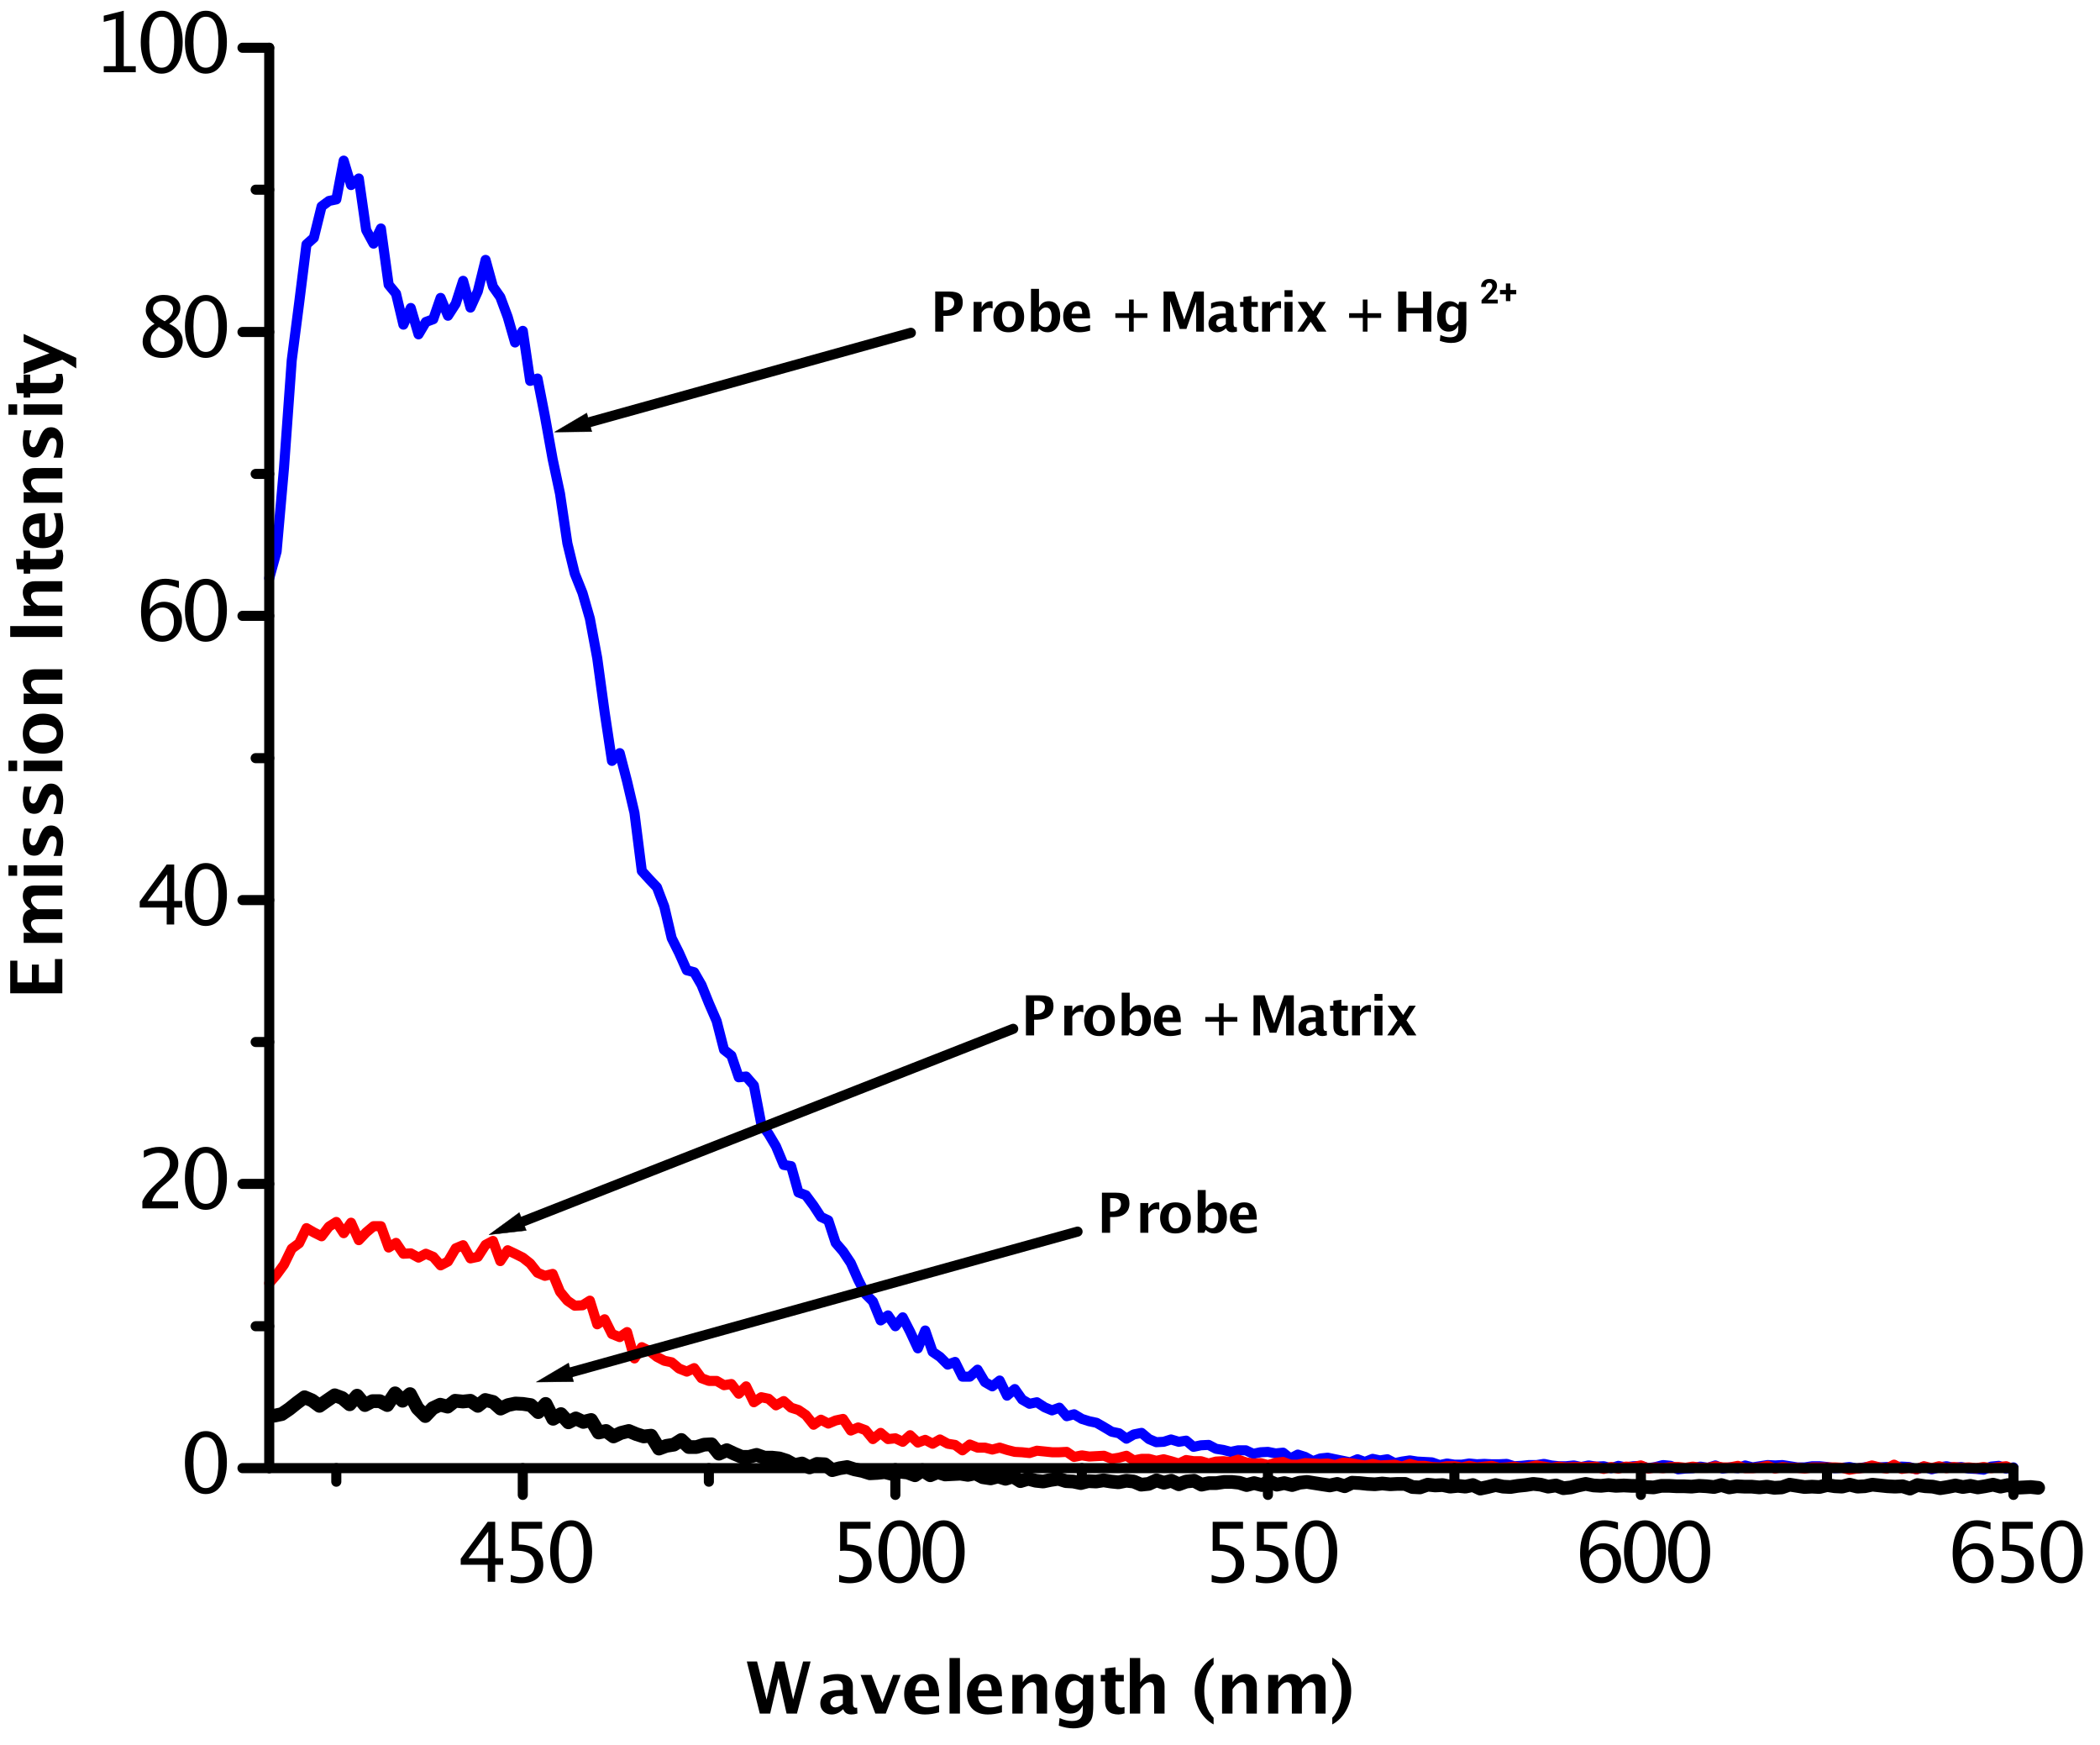 <?xml version="1.0" encoding="UTF-8"?>
<!DOCTYPE svg PUBLIC '-//W3C//DTD SVG 1.0//EN'
          'http://www.w3.org/TR/2001/REC-SVG-20010904/DTD/svg10.dtd'>
<svg stroke-dasharray="none" shape-rendering="auto" xmlns="http://www.w3.org/2000/svg" font-family="'Dialog'" text-rendering="auto" width="650" fill-opacity="1" color-interpolation="auto" color-rendering="auto" preserveAspectRatio="xMidYMid meet" font-size="12px" viewBox="0 0 650 540" fill="black" xmlns:xlink="http://www.w3.org/1999/xlink" stroke="black" image-rendering="auto" stroke-miterlimit="10" stroke-linecap="square" stroke-linejoin="miter" font-style="normal" stroke-width="1" height="540" stroke-dashoffset="0" font-weight="normal" stroke-opacity="1"
><!--Generated by the Batik Graphics2D SVG Generator--><defs id="genericDefs"
  /><g
  ><defs id="defs1"
    ><clipPath clipPathUnits="userSpaceOnUse" id="clipPath1"
      ><path d="M-1 -1 L186.454 -1 L186.454 154.706 L-1 154.706 L-1 -1 Z"
      /></clipPath
      ><clipPath clipPathUnits="userSpaceOnUse" id="clipPath2"
      ><path d="M515.14 493.493 L515.14 4914.56 L5849.401 4914.56 L5849.401 493.493 Z"
      /></clipPath
      ><clipPath clipPathUnits="userSpaceOnUse" id="clipPath3"
      ><path d="M516.229 494.484 L516.229 4924.047 L5860.741 4924.047 L5860.741 494.484 Z"
      /></clipPath
      ><clipPath clipPathUnits="userSpaceOnUse" id="clipPath4"
      ><path d="M516.254 494.484 L516.254 4924.047 L5860.767 4924.047 L5860.767 494.484 Z"
      /></clipPath
      ><clipPath clipPathUnits="userSpaceOnUse" id="clipPath5"
      ><path d="M516.28 494.484 L516.28 4924.047 L5860.792 4924.047 L5860.792 494.484 Z"
      /></clipPath
      ><clipPath clipPathUnits="userSpaceOnUse" id="clipPath6"
      ><path d="M516.306 494.484 L516.306 4924.047 L5860.818 4924.047 L5860.818 494.484 Z"
      /></clipPath
      ><clipPath clipPathUnits="userSpaceOnUse" id="clipPath7"
      ><path d="M516.332 494.484 L516.332 4924.047 L5860.844 4924.047 L5860.844 494.484 Z"
      /></clipPath
      ><clipPath clipPathUnits="userSpaceOnUse" id="clipPath8"
      ><path d="M516.208 494.484 L516.208 4924.047 L5860.721 4924.047 L5860.721 494.484 Z"
      /></clipPath
      ><clipPath clipPathUnits="userSpaceOnUse" id="clipPath9"
      ><path d="M516.205 494.484 L516.205 4924.047 L5860.718 4924.047 L5860.718 494.484 Z"
      /></clipPath
      ><clipPath clipPathUnits="userSpaceOnUse" id="clipPath10"
      ><path d="M516.202 494.484 L516.202 4924.047 L5860.715 4924.047 L5860.715 494.484 Z"
      /></clipPath
      ><clipPath clipPathUnits="userSpaceOnUse" id="clipPath11"
      ><path d="M516.182 494.484 L516.182 4924.047 L5860.695 4924.047 L5860.695 494.484 Z"
      /></clipPath
      ><clipPath clipPathUnits="userSpaceOnUse" id="clipPath12"
      ><path d="M3198.666 2894.047 L-1230.897 2894.047 L-1230.897 8238.56 L3198.666 8238.56 Z"
      /></clipPath
      ><clipPath clipPathUnits="userSpaceOnUse" id="clipPath13"
      ><path d="M516.26 494.484 L516.26 4924.047 L5860.773 4924.047 L5860.773 494.484 Z"
      /></clipPath
      ><clipPath clipPathUnits="userSpaceOnUse" id="clipPath14"
      ><path d="M516.274 494.484 L516.274 4924.047 L5860.787 4924.047 L5860.787 494.484 Z"
      /></clipPath
      ><clipPath clipPathUnits="userSpaceOnUse" id="clipPath15"
      ><path d="M516.292 494.484 L516.292 4924.047 L5860.804 4924.047 L5860.804 494.484 Z"
      /></clipPath
      ><clipPath clipPathUnits="userSpaceOnUse" id="clipPath16"
      ><path d="M516.266 494.484 L516.266 4924.047 L5860.778 4924.047 L5860.778 494.484 Z"
      /></clipPath
      ><clipPath clipPathUnits="userSpaceOnUse" id="clipPath17"
      ><path d="M516.272 494.484 L516.272 4924.047 L5860.784 4924.047 L5860.784 494.484 Z"
      /></clipPath
      ><clipPath clipPathUnits="userSpaceOnUse" id="clipPath18"
      ><path d="M516.249 494.484 L516.249 4924.047 L5860.761 4924.047 L5860.761 494.484 Z"
      /></clipPath
      ><clipPath clipPathUnits="userSpaceOnUse" id="clipPath19"
      ><path d="M-0 -0 L-0 152.238 L187.243 152.238 L187.243 -0 Z"
      /></clipPath
    ></defs
    ><g stroke-width="35" transform="scale(3.467,3.467) translate(1,1) matrix(0.035,0,0,0.035,-17.91,-17.157)" stroke-linejoin="round" stroke-linecap="round"
    ><path fill="none" d="M1183 4072 L1202 4068 L1221 4055 L1241 4039 L1260 4025 L1279 4033 L1298 4047 L1318 4033 L1337 4020 L1356 4027 L1375 4043 L1394 4021 L1414 4045 L1433 4035 L1452 4035 L1471 4045 L1491 4015 L1510 4034 L1529 4017 L1548 4053 L1568 4073 L1587 4053 L1606 4044 L1625 4049 L1644 4034 L1664 4036 L1683 4034 L1702 4047 L1721 4032 L1741 4037 L1760 4054 L1779 4045 L1798 4041 L1817 4042 L1837 4045 L1856 4063 L1875 4042 L1894 4080 L1914 4068 L1933 4089 L1952 4079 L1971 4088 L1991 4083 L2010 4115 L2029 4111 L2048 4125 L2067 4116 L2087 4111 L2106 4119 L2125 4125 L2144 4123 L2164 4156 L2183 4149 L2202 4146 L2221 4134 L2240 4152 L2260 4152 L2279 4146 L2298 4145 L2317 4169 L2337 4160 L2356 4169 L2375 4177 L2394 4177 L2413 4172 L2433 4179 L2452 4179 L2471 4181 L2490 4187 L2510 4198 L2529 4194 L2548 4204 L2567 4195 L2587 4196 L2606 4211 L2625 4206 L2644 4203 L2663 4209 L2683 4213 L2702 4219 L2721 4218 L2740 4216 L2760 4221 L2779 4215 L2798 4217 L2817 4224 L2836 4211 L2856 4224 L2875 4216 L2894 4222 L2913 4221 L2933 4220 L2952 4223 L2971 4219 L2990 4229 L3010 4232 L3029 4227 L3048 4233 L3067 4227 L3086 4239 L3106 4233 L3125 4238 L3144 4240 L3163 4236 L3183 4233 L3202 4239 L3221 4240 L3240 4244 L3259 4239 L3279 4240 L3298 4237 L3317 4240 L3336 4242 L3356 4238 L3375 4240 L3394 4248 L3413 4246 L3433 4237 L3452 4243 L3471 4238 L3490 4247 L3509 4240 L3529 4238 L3548 4248 L3567 4244 L3586 4244 L3606 4241 L3625 4241 L3644 4243 L3663 4249 L3682 4244 L3702 4249 L3721 4240 L3740 4248 L3759 4244 L3779 4249 L3798 4243 L3817 4241 L3836 4244 L3855 4247 L3875 4250 L3894 4246 L3913 4252 L3932 4243 L3952 4244 L3971 4246 L3990 4247 L4009 4245 L4029 4247 L4048 4246 L4067 4246 L4086 4254 L4105 4255 L4125 4248 L4144 4250 L4163 4249 L4182 4253 L4202 4251 L4221 4253 L4240 4249 L4259 4258 L4278 4254 L4298 4249 L4317 4253 L4336 4254 L4355 4251 L4375 4249 L4394 4246 L4413 4248 L4432 4253 L4452 4250 L4471 4257 L4490 4255 L4509 4250 L4528 4246 L4548 4250 L4567 4251 L4586 4249 L4605 4251 L4625 4250 L4644 4251 L4663 4251 L4682 4254 L4701 4255 L4721 4251 L4740 4251 L4759 4252 L4778 4252 L4798 4253 L4817 4251 L4836 4252 L4855 4254 L4874 4249 L4894 4255 L4913 4252 L4932 4253 L4951 4253 L4971 4255 L4990 4253 L5009 4256 L5028 4255 L5048 4248 L5067 4251 L5086 4254 L5105 4253 L5124 4254 L5144 4249 L5163 4252 L5182 4253 L5201 4248 L5221 4253 L5240 4252 L5259 4248 L5278 4250 L5297 4252 L5317 4253 L5336 4252 L5355 4258 L5374 4249 L5394 4252 L5413 4253 L5432 4257 L5451 4254 L5471 4250 L5490 4254 L5509 4251 L5528 4255 L5547 4252 L5567 4248 L5586 4253 L5605 4249 L5624 4256 L5644 4255 L5663 4254 L5682 4256" clip-path="url(#clipPath2)"
    /></g
    ><g fill="blue" stroke-width="26" transform="matrix(0.12,0,0,0.12,-58.62,-56.011)" stroke-linecap="round" stroke="blue" stroke-linejoin="round"
    ><path fill="none" d="M1183 1958 L1202 1889 L1221 1674 L1241 1396 L1260 1249 L1279 1097 L1298 1080 L1318 999 L1337 985 L1356 981 L1375 881 L1394 944 L1414 927 L1433 1060 L1452 1095 L1471 1056 L1491 1201 L1510 1224 L1529 1304 L1548 1261 L1568 1329 L1587 1297 L1606 1290 L1625 1235 L1644 1281 L1664 1250 L1683 1191 L1702 1260 L1721 1218 L1741 1137 L1760 1206 L1779 1233 L1798 1284 L1817 1350 L1837 1320 L1856 1449 L1875 1443 L1894 1540 L1914 1651 L1933 1740 L1952 1868 L1971 1946 L1991 1996 L2010 2062 L2029 2164 L2048 2303 L2067 2429 L2087 2409 L2106 2482 L2125 2563 L2144 2713 L2164 2735 L2183 2755 L2202 2805 L2221 2886 L2240 2924 L2260 2969 L2279 2974 L2298 3007 L2317 3054 L2337 3100 L2356 3174 L2375 3189 L2394 3245 L2413 3243 L2433 3266 L2452 3365 L2471 3391 L2490 3423 L2510 3471 L2529 3474 L2548 3542 L2567 3549 L2587 3576 L2606 3605 L2625 3614 L2644 3672 L2663 3694 L2683 3724 L2702 3767 L2721 3804 L2740 3823 L2760 3872 L2779 3859 L2798 3887 L2817 3864 L2836 3901 L2856 3944 L2875 3898 L2894 3953 L2913 3966 L2933 3986 L2952 3979 L2971 4017 L2990 4017 L3010 3999 L3029 4031 L3048 4042 L3067 4027 L3086 4066 L3106 4049 L3125 4076 L3144 4087 L3163 4083 L3183 4096 L3202 4104 L3221 4097 L3240 4119 L3259 4114 L3279 4126 L3298 4132 L3317 4136 L3336 4147 L3356 4159 L3375 4163 L3394 4177 L3413 4166 L3433 4162 L3452 4178 L3471 4186 L3490 4185 L3509 4179 L3529 4185 L3548 4182 L3567 4198 L3586 4194 L3606 4193 L3625 4203 L3644 4206 L3663 4211 L3682 4207 L3702 4207 L3721 4216 L3740 4212 L3759 4211 L3779 4215 L3798 4213 L3817 4228 L3836 4218 L3855 4224 L3875 4235 L3894 4228 L3913 4226 L3932 4230 L3952 4234 L3971 4238 L3990 4230 L4009 4237 L4029 4229 L4048 4233 L4067 4230 L4086 4240 L4105 4236 L4125 4233 L4144 4236 L4163 4237 L4182 4238 L4202 4245 L4221 4241 L4240 4244 L4259 4244 L4278 4241 L4298 4243 L4317 4242 L4336 4243 L4355 4243 L4375 4242 L4394 4248 L4413 4247 L4432 4245 L4452 4245 L4471 4242 L4490 4246 L4509 4248 L4528 4248 L4548 4246 L4567 4250 L4586 4246 L4605 4249 L4625 4248 L4644 4253 L4663 4247 L4682 4251 L4701 4248 L4721 4247 L4740 4253 L4759 4250 L4778 4245 L4798 4247 L4817 4256 L4836 4254 L4855 4253 L4874 4249 L4894 4252 L4913 4246 L4932 4254 L4951 4251 L4971 4253 L4990 4246 L5009 4251 L5028 4248 L5048 4245 L5067 4246 L5086 4245 L5105 4248 L5124 4251 L5144 4251 L5163 4248 L5182 4248 L5201 4250 L5221 4253 L5240 4252 L5259 4250 L5278 4254 L5297 4251 L5317 4248 L5336 4251 L5355 4250 L5374 4250 L5394 4249 L5413 4250 L5432 4256 L5451 4249 L5471 4256 L5490 4251 L5509 4248 L5528 4252 L5547 4250 L5567 4254 L5586 4255 L5605 4257 L5624 4249 L5644 4247 L5663 4254 L5682 4251" clip-path="url(#clipPath2)"
    /></g
    ><g fill="red" stroke-width="26" transform="matrix(0.12,0,0,0.12,-58.62,-56.011)" stroke-linecap="round" stroke="red" stroke-linejoin="round"
    ><path fill="none" d="M1183 3776 L1202 3754 L1221 3728 L1241 3687 L1260 3673 L1279 3634 L1298 3645 L1318 3655 L1337 3630 L1356 3618 L1375 3647 L1394 3620 L1414 3665 L1433 3645 L1452 3629 L1471 3629 L1491 3684 L1510 3672 L1529 3700 L1548 3699 L1568 3710 L1587 3700 L1606 3708 L1625 3730 L1644 3720 L1664 3686 L1683 3678 L1702 3712 L1721 3708 L1741 3677 L1760 3667 L1779 3719 L1798 3691 L1817 3700 L1837 3710 L1856 3725 L1875 3749 L1894 3757 L1914 3752 L1933 3798 L1952 3821 L1971 3834 L1991 3833 L2010 3821 L2029 3882 L2048 3869 L2067 3907 L2087 3915 L2106 3902 L2125 3970 L2144 3941 L2164 3951 L2183 3966 L2202 3976 L2221 3980 L2240 3996 L2260 4004 L2279 3995 L2298 4021 L2317 4028 L2337 4028 L2356 4039 L2375 4036 L2394 4061 L2413 4042 L2433 4083 L2452 4070 L2471 4074 L2490 4091 L2510 4080 L2529 4097 L2548 4103 L2567 4116 L2587 4141 L2606 4128 L2625 4138 L2644 4130 L2663 4126 L2683 4156 L2702 4148 L2721 4155 L2740 4178 L2760 4162 L2779 4178 L2798 4176 L2817 4185 L2836 4168 L2856 4187 L2875 4180 L2894 4190 L2913 4179 L2933 4190 L2952 4193 L2971 4207 L2990 4192 L3010 4200 L3029 4200 L3048 4205 L3067 4200 L3086 4206 L3106 4211 L3125 4212 L3144 4214 L3163 4208 L3183 4210 L3202 4212 L3221 4212 L3240 4211 L3259 4224 L3279 4220 L3298 4223 L3317 4222 L3336 4221 L3356 4229 L3375 4226 L3394 4221 L3413 4233 L3433 4229 L3452 4229 L3471 4234 L3490 4230 L3509 4235 L3529 4241 L3548 4232 L3567 4235 L3586 4235 L3606 4241 L3625 4236 L3644 4235 L3663 4237 L3682 4231 L3702 4238 L3721 4241 L3740 4240 L3759 4245 L3779 4239 L3798 4237 L3817 4244 L3836 4244 L3855 4240 L3875 4241 L3894 4242 L3913 4241 L3932 4245 L3952 4239 L3971 4240 L3990 4243 L4009 4246 L4029 4242 L4048 4246 L4067 4245 L4086 4244 L4105 4249 L4125 4242 L4144 4247 L4163 4247 L4182 4250 L4202 4251 L4221 4248 L4240 4248 L4259 4251 L4278 4247 L4298 4251 L4317 4249 L4336 4247 L4355 4252 L4375 4251 L4394 4249 L4413 4252 L4432 4250 L4452 4246 L4471 4249 L4490 4252 L4509 4249 L4528 4251 L4548 4250 L4567 4250 L4586 4250 L4605 4249 L4625 4255 L4644 4250 L4663 4254 L4682 4249 L4701 4250 L4721 4246 L4740 4254 L4759 4251 L4778 4253 L4798 4250 L4817 4250 L4836 4252 L4855 4249 L4874 4252 L4894 4252 L4913 4248 L4932 4251 L4951 4251 L4971 4247 L4990 4253 L5009 4253 L5028 4251 L5048 4247 L5067 4254 L5086 4250 L5105 4252 L5124 4252 L5144 4254 L5163 4251 L5182 4251 L5201 4251 L5221 4251 L5240 4252 L5259 4257 L5278 4254 L5297 4252 L5317 4246 L5336 4251 L5355 4254 L5374 4244 L5394 4255 L5413 4252 L5432 4256 L5451 4248 L5471 4253 L5490 4248 L5509 4253 L5528 4250 L5547 4252 L5567 4251 L5586 4253 L5605 4250 L5624 4253 L5644 4250 L5663 4248 L5682 4256" clip-path="url(#clipPath2)"
    /></g
    ><g transform="matrix(0.12,0,0,0.12,-58.632,-56.017)"
    ><path d="M1746.562 4546 L1746.562 4502.219 L1676.969 4502.219 L1676.969 4486.641 L1746.562 4391.344 L1765.891 4391.344 L1765.891 4485.391 L1786.578 4485.391 L1786.578 4502.219 L1765.891 4502.219 L1765.891 4546 L1746.562 4546 ZM1697.141 4485.391 L1747.922 4485.391 L1747.922 4416.641 L1697.141 4485.391 ZM1806.016 4546.625 L1806.016 4528.234 Q1821.375 4534.406 1835.281 4534.406 Q1850.531 4534.406 1859.258 4525.414 Q1867.984 4516.422 1867.984 4500.656 Q1867.984 4465.859 1820.016 4465.859 Q1814.594 4465.859 1808.625 4466.578 L1808.625 4391.344 L1886.891 4391.344 L1886.891 4409.328 L1826.703 4409.328 L1826.703 4450.078 Q1856.484 4450.078 1873.203 4463.766 Q1889.922 4477.453 1889.922 4501.688 Q1889.922 4524.266 1874.719 4537.062 Q1859.515 4549.859 1832.562 4549.859 Q1820.859 4549.859 1806.016 4546.625 ZM1961.078 4549.859 Q1937.156 4549.859 1922.367 4527.344 Q1907.578 4504.828 1907.578 4468.578 Q1907.578 4432 1922.469 4409.742 Q1937.36 4387.484 1961.719 4387.484 Q1986.063 4387.484 2000.953 4409.742 Q2015.844 4432 2015.844 4468.25 Q2015.844 4505.453 2000.953 4527.656 Q1986.062 4549.859 1961.078 4549.859 ZM1961.297 4534.406 Q1994 4534.406 1994 4467.938 Q1994 4402.953 1961.719 4402.953 Q1929.531 4402.953 1929.531 4468.578 Q1929.531 4534.406 1961.297 4534.406 Z" stroke="none" clip-path="url(#clipPath3)"
    /></g
    ><g transform="matrix(0.12,0,0,0.12,-58.635,-56.017)"
    ><path d="M2653.016 4546.625 L2653.016 4528.234 Q2668.375 4534.406 2682.281 4534.406 Q2697.531 4534.406 2706.258 4525.414 Q2714.984 4516.422 2714.984 4500.656 Q2714.984 4465.859 2667.016 4465.859 Q2661.594 4465.859 2655.625 4466.578 L2655.625 4391.344 L2733.891 4391.344 L2733.891 4409.328 L2673.703 4409.328 L2673.703 4450.078 Q2703.484 4450.078 2720.203 4463.766 Q2736.922 4477.453 2736.922 4501.688 Q2736.922 4524.266 2721.719 4537.062 Q2706.516 4549.859 2679.562 4549.859 Q2667.859 4549.859 2653.016 4546.625 ZM2808.078 4549.859 Q2784.156 4549.859 2769.367 4527.344 Q2754.578 4504.828 2754.578 4468.578 Q2754.578 4432 2769.469 4409.742 Q2784.359 4387.484 2808.719 4387.484 Q2833.062 4387.484 2847.953 4409.742 Q2862.844 4432 2862.844 4468.25 Q2862.844 4505.453 2847.953 4527.656 Q2833.062 4549.859 2808.078 4549.859 ZM2808.297 4534.406 Q2841 4534.406 2841 4467.938 Q2841 4402.953 2808.719 4402.953 Q2776.531 4402.953 2776.531 4468.578 Q2776.531 4534.406 2808.297 4534.406 ZM2922.078 4549.859 Q2898.156 4549.859 2883.367 4527.344 Q2868.578 4504.828 2868.578 4468.578 Q2868.578 4432 2883.469 4409.742 Q2898.359 4387.484 2922.719 4387.484 Q2947.062 4387.484 2961.953 4409.742 Q2976.844 4432 2976.844 4468.25 Q2976.844 4505.453 2961.953 4527.656 Q2947.062 4549.859 2922.078 4549.859 ZM2922.297 4534.406 Q2955 4534.406 2955 4467.938 Q2955 4402.953 2922.719 4402.953 Q2890.531 4402.953 2890.531 4468.578 Q2890.531 4534.406 2922.297 4534.406 Z" stroke="none" clip-path="url(#clipPath4)"
    /></g
    ><g transform="matrix(0.12,0,0,0.12,-58.638,-56.017)"
    ><path d="M3614.016 4546.625 L3614.016 4528.234 Q3629.375 4534.406 3643.281 4534.406 Q3658.531 4534.406 3667.258 4525.414 Q3675.984 4516.422 3675.984 4500.656 Q3675.984 4465.859 3628.016 4465.859 Q3622.594 4465.859 3616.625 4466.578 L3616.625 4391.344 L3694.891 4391.344 L3694.891 4409.328 L3634.703 4409.328 L3634.703 4450.078 Q3664.484 4450.078 3681.203 4463.766 Q3697.922 4477.453 3697.922 4501.688 Q3697.922 4524.266 3682.719 4537.062 Q3667.516 4549.859 3640.562 4549.859 Q3628.859 4549.859 3614.016 4546.625 ZM3728.016 4546.625 L3728.016 4528.234 Q3743.375 4534.406 3757.281 4534.406 Q3772.531 4534.406 3781.258 4525.414 Q3789.984 4516.422 3789.984 4500.656 Q3789.984 4465.859 3742.016 4465.859 Q3736.594 4465.859 3730.625 4466.578 L3730.625 4391.344 L3808.891 4391.344 L3808.891 4409.328 L3748.703 4409.328 L3748.703 4450.078 Q3778.484 4450.078 3795.203 4463.766 Q3811.922 4477.453 3811.922 4501.688 Q3811.922 4524.266 3796.719 4537.062 Q3781.516 4549.859 3754.562 4549.859 Q3742.859 4549.859 3728.016 4546.625 ZM3883.078 4549.859 Q3859.156 4549.859 3844.367 4527.344 Q3829.578 4504.828 3829.578 4468.578 Q3829.578 4432 3844.469 4409.742 Q3859.359 4387.484 3883.719 4387.484 Q3908.062 4387.484 3922.953 4409.742 Q3937.844 4432 3937.844 4468.25 Q3937.844 4505.453 3922.953 4527.656 Q3908.062 4549.859 3883.078 4549.859 ZM3883.297 4534.406 Q3916 4534.406 3916 4467.938 Q3916 4402.953 3883.719 4402.953 Q3851.531 4402.953 3851.531 4468.578 Q3851.531 4534.406 3883.297 4534.406 Z" stroke="none" clip-path="url(#clipPath5)"
    /></g
    ><g transform="matrix(0.12,0,0,0.12,-58.642,-56.017)"
    ><path d="M4586.781 4465.859 Q4601.516 4446.734 4623.875 4446.734 Q4644.141 4446.734 4657.047 4460.164 Q4669.953 4473.594 4669.953 4494.594 Q4669.953 4518.734 4655.484 4534.297 Q4641.016 4549.859 4618.75 4549.859 Q4593.156 4549.859 4578.734 4529.281 Q4564.312 4508.703 4564.312 4472.125 Q4564.312 4431.891 4580.875 4409.633 Q4597.438 4387.375 4627.531 4387.375 Q4641.328 4387.375 4662.016 4393.234 L4662.016 4411.203 Q4640.172 4402.844 4626.281 4402.844 Q4586.781 4402.844 4586.781 4465.859 ZM4649.266 4499.188 Q4649.266 4481.625 4641.375 4471.594 Q4633.484 4461.562 4619.484 4461.562 Q4606.422 4461.562 4597.023 4470.344 Q4587.625 4479.125 4587.625 4491.453 Q4587.625 4510.891 4596.555 4522.648 Q4605.484 4534.406 4620.219 4534.406 Q4633.484 4534.406 4641.375 4524.844 Q4649.266 4515.281 4649.266 4499.188 ZM4731.078 4549.859 Q4707.156 4549.859 4692.367 4527.344 Q4677.578 4504.828 4677.578 4468.578 Q4677.578 4432 4692.469 4409.742 Q4707.359 4387.484 4731.719 4387.484 Q4756.062 4387.484 4770.953 4409.742 Q4785.844 4432 4785.844 4468.25 Q4785.844 4505.453 4770.953 4527.656 Q4756.062 4549.859 4731.078 4549.859 ZM4731.297 4534.406 Q4764 4534.406 4764 4467.938 Q4764 4402.953 4731.719 4402.953 Q4699.531 4402.953 4699.531 4468.578 Q4699.531 4534.406 4731.297 4534.406 ZM4845.078 4549.859 Q4821.156 4549.859 4806.367 4527.344 Q4791.578 4504.828 4791.578 4468.578 Q4791.578 4432 4806.469 4409.742 Q4821.359 4387.484 4845.719 4387.484 Q4870.062 4387.484 4884.953 4409.742 Q4899.844 4432 4899.844 4468.25 Q4899.844 4505.453 4884.953 4527.656 Q4870.062 4549.859 4845.078 4549.859 ZM4845.297 4534.406 Q4878 4534.406 4878 4467.938 Q4878 4402.953 4845.719 4402.953 Q4813.531 4402.953 4813.531 4468.578 Q4813.531 4534.406 4845.297 4534.406 Z" stroke="none" clip-path="url(#clipPath6)"
    /></g
    ><g transform="matrix(0.12,0,0,0.12,-58.645,-56.017)"
    ><path d="M5547.781 4465.859 Q5562.516 4446.734 5584.875 4446.734 Q5605.141 4446.734 5618.047 4460.164 Q5630.953 4473.594 5630.953 4494.594 Q5630.953 4518.734 5616.484 4534.297 Q5602.016 4549.859 5579.75 4549.859 Q5554.156 4549.859 5539.734 4529.281 Q5525.312 4508.703 5525.312 4472.125 Q5525.312 4431.891 5541.875 4409.633 Q5558.438 4387.375 5588.531 4387.375 Q5602.328 4387.375 5623.016 4393.234 L5623.016 4411.203 Q5601.172 4402.844 5587.281 4402.844 Q5547.781 4402.844 5547.781 4465.859 ZM5610.266 4499.188 Q5610.266 4481.625 5602.375 4471.594 Q5594.484 4461.562 5580.484 4461.562 Q5567.422 4461.562 5558.023 4470.344 Q5548.625 4479.125 5548.625 4491.453 Q5548.625 4510.891 5557.555 4522.648 Q5566.484 4534.406 5581.219 4534.406 Q5594.484 4534.406 5602.375 4524.844 Q5610.266 4515.281 5610.266 4499.188 ZM5651.016 4546.625 L5651.016 4528.234 Q5666.375 4534.406 5680.281 4534.406 Q5695.531 4534.406 5704.258 4525.414 Q5712.984 4516.422 5712.984 4500.656 Q5712.984 4465.859 5665.016 4465.859 Q5659.594 4465.859 5653.625 4466.578 L5653.625 4391.344 L5731.891 4391.344 L5731.891 4409.328 L5671.703 4409.328 L5671.703 4450.078 Q5701.484 4450.078 5718.203 4463.766 Q5734.922 4477.453 5734.922 4501.688 Q5734.922 4524.266 5719.719 4537.062 Q5704.516 4549.859 5677.562 4549.859 Q5665.859 4549.859 5651.016 4546.625 ZM5806.078 4549.859 Q5782.156 4549.859 5767.367 4527.344 Q5752.578 4504.828 5752.578 4468.578 Q5752.578 4432 5767.469 4409.742 Q5782.359 4387.484 5806.719 4387.484 Q5831.062 4387.484 5845.953 4409.742 Q5860.844 4432 5860.844 4468.25 Q5860.844 4505.453 5845.953 4527.656 Q5831.062 4549.859 5806.078 4549.859 ZM5806.297 4534.406 Q5839 4534.406 5839 4467.938 Q5839 4402.953 5806.719 4402.953 Q5774.531 4402.953 5774.531 4468.578 Q5774.531 4534.406 5806.297 4534.406 Z" stroke="none" clip-path="url(#clipPath7)"
    /></g
    ><g transform="matrix(0.12,0,0,0.12,-58.63,-56.017)"
    ><path d="M1019.078 4319.859 Q995.156 4319.859 980.367 4297.344 Q965.578 4274.828 965.578 4238.578 Q965.578 4202 980.469 4179.742 Q995.359 4157.484 1019.719 4157.484 Q1044.062 4157.484 1058.953 4179.742 Q1073.844 4202 1073.844 4238.25 Q1073.844 4275.453 1058.953 4297.656 Q1044.062 4319.859 1019.078 4319.859 ZM1019.297 4304.406 Q1052 4304.406 1052 4237.938 Q1052 4172.953 1019.719 4172.953 Q987.531 4172.953 987.531 4238.578 Q987.531 4304.406 1019.297 4304.406 Z" stroke="none" clip-path="url(#clipPath8)"
    /></g
    ><g transform="matrix(0.12,0,0,0.12,-58.629,-56.017)"
    ><path d="M855.766 3583 L855.766 3564.922 Q864.75 3543.922 892.125 3519.156 L903.938 3508.594 Q926.719 3488.016 926.719 3467.75 Q926.719 3454.781 918.93 3447.367 Q911.141 3439.953 897.562 3439.953 Q881.469 3439.953 859.625 3452.391 L859.625 3434.203 Q880.219 3424.484 900.484 3424.484 Q922.219 3424.484 935.383 3436.188 Q948.547 3447.891 948.547 3467.219 Q948.547 3481.125 941.914 3491.883 Q935.281 3502.641 917.203 3518 L909.266 3524.797 Q884.5 3545.797 880.641 3564.922 L947.828 3564.922 L947.828 3583 L855.766 3583 ZM1019.078 3586.859 Q995.156 3586.859 980.367 3564.344 Q965.578 3541.828 965.578 3505.578 Q965.578 3469 980.469 3446.742 Q995.359 3424.484 1019.719 3424.484 Q1044.062 3424.484 1058.953 3446.742 Q1073.844 3469 1073.844 3505.25 Q1073.844 3542.453 1058.953 3564.656 Q1044.062 3586.859 1019.078 3586.859 ZM1019.297 3571.406 Q1052 3571.406 1052 3504.938 Q1052 3439.953 1019.719 3439.953 Q987.531 3439.953 987.531 3505.578 Q987.531 3571.406 1019.297 3571.406 Z" stroke="none" clip-path="url(#clipPath9)"
    /></g
    ><g transform="matrix(0.12,0,0,0.12,-58.629,-56.017)"
    ><path d="M918.562 2851 L918.562 2807.219 L848.969 2807.219 L848.969 2791.641 L918.562 2696.344 L937.891 2696.344 L937.891 2790.391 L958.578 2790.391 L958.578 2807.219 L937.891 2807.219 L937.891 2851 L918.562 2851 ZM869.141 2790.391 L919.922 2790.391 L919.922 2721.641 L869.141 2790.391 ZM1019.078 2854.859 Q995.156 2854.859 980.367 2832.344 Q965.578 2809.828 965.578 2773.578 Q965.578 2737 980.469 2714.742 Q995.359 2692.484 1019.719 2692.484 Q1044.062 2692.484 1058.953 2714.742 Q1073.844 2737 1073.844 2773.25 Q1073.844 2810.453 1058.953 2832.656 Q1044.062 2854.859 1019.078 2854.859 ZM1019.297 2839.406 Q1052 2839.406 1052 2772.938 Q1052 2707.953 1019.719 2707.953 Q987.531 2707.953 987.531 2773.578 Q987.531 2839.406 1019.297 2839.406 Z" stroke="none" clip-path="url(#clipPath9)"
    /></g
    ><g transform="matrix(0.12,0,0,0.12,-58.629,-56.017)"
    ><path d="M874.781 2037.859 Q889.516 2018.734 911.875 2018.734 Q932.141 2018.734 945.047 2032.164 Q957.953 2045.594 957.953 2066.594 Q957.953 2090.734 943.484 2106.297 Q929.016 2121.859 906.75 2121.859 Q881.156 2121.859 866.734 2101.281 Q852.312 2080.703 852.312 2044.125 Q852.312 2003.891 868.875 1981.633 Q885.438 1959.375 915.531 1959.375 Q929.328 1959.375 950.016 1965.234 L950.016 1983.203 Q928.172 1974.844 914.281 1974.844 Q874.781 1974.844 874.781 2037.86 ZM937.266 2071.188 Q937.266 2053.625 929.375 2043.594 Q921.484 2033.562 907.484 2033.562 Q894.422 2033.562 885.023 2042.344 Q875.625 2051.125 875.625 2063.453 Q875.625 2082.891 884.555 2094.648 Q893.484 2106.406 908.219 2106.406 Q921.484 2106.406 929.375 2096.844 Q937.266 2087.281 937.266 2071.188 ZM1019.078 2121.859 Q995.156 2121.859 980.367 2099.344 Q965.578 2076.828 965.578 2040.578 Q965.578 2004 980.469 1981.742 Q995.359 1959.484 1019.719 1959.484 Q1044.062 1959.484 1058.953 1981.742 Q1073.844 2004 1073.844 2040.25 Q1073.844 2077.453 1058.953 2099.656 Q1044.062 2121.859 1019.078 2121.859 ZM1019.297 2106.406 Q1052 2106.406 1052 2039.938 Q1052 1974.953 1019.719 1974.953 Q987.531 1974.953 987.531 2040.578 Q987.531 2106.406 1019.297 2106.406 Z" stroke="none" clip-path="url(#clipPath9)"
    /></g
    ><g transform="matrix(0.12,0,0,0.12,-58.629,-56.017)"
    ><path d="M887.219 1301.781 Q864.547 1286 864.547 1266.875 Q864.547 1249.328 877.398 1238.352 Q890.25 1227.375 910.938 1227.375 Q930.062 1227.375 941.922 1236.68 Q953.781 1245.984 953.781 1260.812 Q953.781 1283.281 924.938 1301.781 Q959.938 1318.922 959.938 1345.985 Q959.938 1365.422 945.258 1377.641 Q930.578 1389.86 907.391 1389.86 Q884.609 1389.86 870.555 1378.313 Q856.5 1366.766 856.5 1347.969 Q856.5 1320.172 887.219 1301.781 ZM913.438 1295.297 Q935.078 1281.094 935.078 1263.641 Q935.078 1254.344 927.867 1248.649 Q920.656 1242.953 908.844 1242.953 Q897.453 1242.953 890.352 1248.539 Q883.25 1254.125 883.25 1263.016 Q883.25 1271.688 889.672 1278.531 Q896.094 1285.375 913.438 1295.297 ZM898.391 1310.141 Q885.969 1319.75 881.523 1326.906 Q877.078 1334.063 877.078 1344.719 Q877.078 1358 885.648 1366.203 Q894.219 1374.406 908.219 1374.406 Q921.703 1374.406 930.219 1367.406 Q938.734 1360.406 938.734 1349.219 Q938.734 1340.235 933.453 1334.016 Q928.172 1327.797 913.031 1318.813 L898.391 1310.141 ZM1019.078 1389.86 Q995.156 1389.86 980.367 1367.344 Q965.578 1344.828 965.578 1308.578 Q965.578 1272 980.469 1249.742 Q995.359 1227.484 1019.719 1227.484 Q1044.062 1227.484 1058.953 1249.742 Q1073.844 1272 1073.844 1308.25 Q1073.844 1345.453 1058.953 1367.656 Q1044.062 1389.86 1019.078 1389.86 ZM1019.297 1374.406 Q1052 1374.406 1052 1307.938 Q1052 1242.953 1019.719 1242.953 Q987.531 1242.953 987.531 1308.578 Q987.531 1374.406 1019.297 1374.406 Z" stroke="none" clip-path="url(#clipPath9)"
    /></g
    ><g transform="matrix(0.12,0,0,0.12,-58.629,-56.017)"
    ><path d="M756.188 653 L756.188 637.531 L787.109 637.531 L787.109 515.484 L756.188 523.219 L756.188 507.344 L807.797 494.484 L807.797 637.531 L838.734 637.531 L838.734 653 L756.188 653 ZM905.078 656.859 Q881.156 656.859 866.367 634.344 Q851.578 611.828 851.578 575.578 Q851.578 539 866.469 516.742 Q881.359 494.484 905.719 494.484 Q930.062 494.484 944.953 516.742 Q959.844 539 959.844 575.25 Q959.844 612.453 944.953 634.656 Q930.062 656.859 905.078 656.859 ZM905.297 641.406 Q938 641.406 938 574.938 Q938 509.953 905.719 509.953 Q873.531 509.953 873.531 575.578 Q873.531 641.406 905.297 641.406 ZM1019.078 656.859 Q995.156 656.859 980.367 634.344 Q965.578 611.828 965.578 575.578 Q965.578 539 980.469 516.742 Q995.359 494.484 1019.719 494.484 Q1044.062 494.484 1058.953 516.742 Q1073.844 539 1073.844 575.25 Q1073.844 612.453 1058.953 634.656 Q1044.062 656.859 1019.078 656.859 ZM1019.297 641.406 Q1052 641.406 1052 574.938 Q1052 509.953 1019.719 509.953 Q987.531 509.953 987.531 575.578 Q987.531 641.406 1019.297 641.406 Z" stroke="none" clip-path="url(#clipPath10)"
    /></g
    ><g stroke-width="26" transform="matrix(0.12,0,0,0.12,-58.627,-56.017)" stroke-linejoin="round" stroke-linecap="round"
    ><line y2="4253" fill="none" x1="1356" clip-path="url(#clipPath11)" x2="1356" y1="4288"
    /></g
    ><g stroke-width="26" transform="matrix(0.12,0,0,0.12,-58.627,-56.017)" stroke-linejoin="round" stroke-linecap="round"
    ><line y2="4253" fill="none" x1="1837" clip-path="url(#clipPath11)" x2="1837" y1="4322"
    /></g
    ><g stroke-width="26" transform="matrix(0.12,0,0,0.12,-58.627,-56.017)" stroke-linejoin="round" stroke-linecap="round"
    ><line y2="4253" fill="none" x1="2317" clip-path="url(#clipPath11)" x2="2317" y1="4288"
    /></g
    ><g stroke-width="26" transform="matrix(0.12,0,0,0.12,-58.627,-56.017)" stroke-linejoin="round" stroke-linecap="round"
    ><line y2="4253" fill="none" x1="2798" clip-path="url(#clipPath11)" x2="2798" y1="4322"
    /></g
    ><g stroke-width="26" transform="matrix(0.12,0,0,0.12,-58.627,-56.017)" stroke-linejoin="round" stroke-linecap="round"
    ><line y2="4253" fill="none" x1="3279" clip-path="url(#clipPath11)" x2="3279" y1="4288"
    /></g
    ><g stroke-width="26" transform="matrix(0.12,0,0,0.12,-58.627,-56.017)" stroke-linejoin="round" stroke-linecap="round"
    ><line y2="4253" fill="none" x1="3759" clip-path="url(#clipPath11)" x2="3759" y1="4322"
    /></g
    ><g stroke-width="26" transform="matrix(0.12,0,0,0.12,-58.627,-56.017)" stroke-linejoin="round" stroke-linecap="round"
    ><line y2="4253" fill="none" x1="4240" clip-path="url(#clipPath11)" x2="4240" y1="4288"
    /></g
    ><g stroke-width="26" transform="matrix(0.12,0,0,0.12,-58.627,-56.017)" stroke-linejoin="round" stroke-linecap="round"
    ><line y2="4253" fill="none" x1="4721" clip-path="url(#clipPath11)" x2="4721" y1="4322"
    /></g
    ><g stroke-width="26" transform="matrix(0.12,0,0,0.12,-58.627,-56.017)" stroke-linejoin="round" stroke-linecap="round"
    ><line y2="4253" fill="none" x1="5201" clip-path="url(#clipPath11)" x2="5201" y1="4288"
    /></g
    ><g stroke-width="26" transform="matrix(0.12,0,0,0.12,-58.627,-56.017)" stroke-linejoin="round" stroke-linecap="round"
    ><line y2="4253" fill="none" x1="5682" clip-path="url(#clipPath11)" x2="5682" y1="4322"
    /></g
    ><g stroke-width="26" transform="matrix(0.12,0,0,0.12,-58.627,-56.017)" stroke-linejoin="round" stroke-linecap="round"
    ><line y2="4253" fill="none" x1="1183" clip-path="url(#clipPath11)" x2="5682" y1="4253"
    /></g
    ><g stroke-width="26" transform="matrix(0.12,0,0,0.12,-58.627,-56.017)" stroke-linejoin="round" stroke-linecap="round"
    ><line y2="4253" fill="none" x1="1114" clip-path="url(#clipPath11)" x2="1183" y1="4253"
    /></g
    ><g stroke-width="26" transform="matrix(0.12,0,0,0.12,-58.627,-56.017)" stroke-linejoin="round" stroke-linecap="round"
    ><line y2="3887" fill="none" x1="1148" clip-path="url(#clipPath11)" x2="1183" y1="3887"
    /></g
    ><g stroke-width="26" transform="matrix(0.12,0,0,0.12,-58.627,-56.017)" stroke-linejoin="round" stroke-linecap="round"
    ><line y2="3520" fill="none" x1="1114" clip-path="url(#clipPath11)" x2="1183" y1="3520"
    /></g
    ><g stroke-width="26" transform="matrix(0.12,0,0,0.12,-58.627,-56.017)" stroke-linejoin="round" stroke-linecap="round"
    ><line y2="3154" fill="none" x1="1148" clip-path="url(#clipPath11)" x2="1183" y1="3154"
    /></g
    ><g stroke-width="26" transform="matrix(0.12,0,0,0.12,-58.627,-56.017)" stroke-linejoin="round" stroke-linecap="round"
    ><line y2="2788" fill="none" x1="1114" clip-path="url(#clipPath11)" x2="1183" y1="2788"
    /></g
    ><g stroke-width="26" transform="matrix(0.12,0,0,0.12,-58.627,-56.017)" stroke-linejoin="round" stroke-linecap="round"
    ><line y2="2422" fill="none" x1="1148" clip-path="url(#clipPath11)" x2="1183" y1="2422"
    /></g
    ><g stroke-width="26" transform="matrix(0.12,0,0,0.12,-58.627,-56.017)" stroke-linejoin="round" stroke-linecap="round"
    ><line y2="2055" fill="none" x1="1114" clip-path="url(#clipPath11)" x2="1183" y1="2055"
    /></g
    ><g stroke-width="26" transform="matrix(0.12,0,0,0.12,-58.627,-56.017)" stroke-linejoin="round" stroke-linecap="round"
    ><line y2="1689" fill="none" x1="1148" clip-path="url(#clipPath11)" x2="1183" y1="1689"
    /></g
    ><g stroke-width="26" transform="matrix(0.12,0,0,0.12,-58.627,-56.017)" stroke-linejoin="round" stroke-linecap="round"
    ><line y2="1323" fill="none" x1="1114" clip-path="url(#clipPath11)" x2="1183" y1="1323"
    /></g
    ><g stroke-width="26" transform="matrix(0.12,0,0,0.12,-58.627,-56.017)" stroke-linejoin="round" stroke-linecap="round"
    ><line y2="956" fill="none" x1="1148" clip-path="url(#clipPath11)" x2="1183" y1="956"
    /></g
    ><g stroke-width="26" transform="matrix(0.12,0,0,0.12,-58.627,-56.017)" stroke-linejoin="round" stroke-linecap="round"
    ><line y2="590" fill="none" x1="1114" clip-path="url(#clipPath11)" x2="1183" y1="590"
    /></g
    ><g stroke-width="26" transform="matrix(0.12,0,0,0.12,-58.627,-56.017)" stroke-linejoin="round" stroke-linecap="round"
    ><line y2="590" fill="none" x1="1183" clip-path="url(#clipPath11)" x2="1183" y1="4253"
    /></g
    ><g transform="matrix(0,-0.12,0.12,0,-344.668,388.245)"
    ><path d="M673.797 3033 L673.797 2898.578 L757.812 2898.578 L757.812 2917.016 L701.781 2917.016 L701.781 2954.531 L747.734 2954.531 L747.734 2972.516 L701.781 2972.516 L701.781 3013.922 L762.078 3013.922 L762.078 3033 L673.797 3033 ZM803.797 3033 L803.797 2933.281 L829.594 2933.281 L829.594 2952.078 Q841.406 2931.016 863.203 2931.016 Q874.453 2931.016 881.719 2936.555 Q888.984 2942.094 890.625 2952.078 Q904.609 2931.016 924.406 2931.016 Q951.75 2931.016 951.75 2961.156 L951.75 3033 L925.953 3033 L925.953 2969.969 Q925.953 2952.266 914.156 2952.266 Q902.062 2952.266 890.625 2969.703 L890.625 3033 L864.828 3033 L864.828 2969.969 Q864.828 2952.172 852.938 2952.172 Q841.031 2952.172 829.594 2969.703 L829.594 3033 L803.797 3033 ZM976.797 3033 L976.797 2933.281 L1003.688 2933.281 L1003.688 3033 L976.797 3033 ZM976.797 2916.484 L976.797 2894.047 L1003.688 2894.047 L1003.688 2916.484 L976.797 2916.484 ZM1028.172 3029.828 L1028.172 3010.109 Q1048.156 3018.469 1062.312 3018.469 Q1078.844 3018.469 1078.844 3007.203 Q1078.844 2999.938 1065.219 2994.484 L1056.14 2990.859 Q1041.344 2984.859 1034.984 2977.961 Q1028.625 2971.062 1028.625 2960.891 Q1028.625 2946.719 1039.43 2938.867 Q1050.234 2931.016 1069.672 2931.016 Q1081.844 2931.016 1098.64 2934.547 L1098.64 2953.438 Q1082.484 2947.812 1071.859 2947.812 Q1055.14 2947.812 1055.14 2958.156 Q1055.14 2964.969 1067.5 2969.703 L1075.297 2972.688 Q1092.828 2979.328 1099.687 2986.141 Q1106.547 2992.953 1106.547 3003.672 Q1106.547 3017.734 1094.875 3026.5 Q1083.203 3035.266 1064.5 3035.266 Q1046.515 3035.266 1028.172 3029.828 ZM1136.172 3029.828 L1136.172 3010.109 Q1156.156 3018.469 1170.312 3018.469 Q1186.844 3018.469 1186.844 3007.203 Q1186.844 2999.938 1173.219 2994.484 L1164.14 2990.859 Q1149.344 2984.859 1142.984 2977.961 Q1136.625 2971.062 1136.625 2960.891 Q1136.625 2946.719 1147.43 2938.867 Q1158.234 2931.016 1177.672 2931.016 Q1189.844 2931.016 1206.64 2934.547 L1206.64 2953.438 Q1190.484 2947.812 1179.859 2947.812 Q1163.14 2947.812 1163.14 2958.156 Q1163.14 2964.969 1175.5 2969.703 L1183.297 2972.688 Q1200.828 2979.328 1207.687 2986.141 Q1214.547 2992.953 1214.547 3003.672 Q1214.547 3017.734 1202.875 3026.5 Q1191.203 3035.266 1172.5 3035.266 Q1154.515 3035.266 1136.172 3029.828 ZM1246.797 3033 L1246.797 2933.281 L1273.688 2933.281 L1273.688 3033 L1246.797 3033 ZM1246.797 2916.484 L1246.797 2894.047 L1273.688 2894.047 L1273.688 2916.484 L1246.797 2916.484 ZM1342.672 3035.266 Q1319.328 3035.266 1305.57 3021.148 Q1291.812 3007.031 1291.812 2983.141 Q1291.812 2958.984 1305.664 2945 Q1319.515 2931.016 1343.312 2931.016 Q1367.188 2931.016 1381.039 2945 Q1394.89 2958.984 1394.89 2982.953 Q1394.89 3007.484 1380.992 3021.375 Q1367.094 3035.266 1342.672 3035.266 ZM1343.125 3018.469 Q1366.281 3018.469 1366.281 2982.953 Q1366.281 2966.703 1360.148 2957.258 Q1354.016 2947.812 1343.312 2947.812 Q1332.688 2947.812 1326.555 2957.258 Q1320.422 2966.703 1320.422 2983.141 Q1320.422 2999.391 1326.508 3008.93 Q1332.594 3018.469 1343.125 3018.469 ZM1419.797 3033 L1419.797 2933.281 L1446.688 2933.281 L1446.688 2952.078 Q1459.859 2931.016 1480.656 2931.016 Q1494 2931.016 1501.719 2939.461 Q1509.438 2947.906 1509.438 2962.516 L1509.438 3033 L1482.563 3033 L1482.563 2969.156 Q1482.563 2952.172 1471.297 2952.172 Q1458.485 2952.172 1446.688 2970.25 L1446.688 3033 L1419.797 3033 ZM1592.797 3033 L1592.797 2898.578 L1620.781 2898.578 L1620.781 3033 L1592.797 3033 ZM1646.797 3033 L1646.797 2933.281 L1673.688 2933.281 L1673.688 2952.078 Q1686.859 2931.016 1707.656 2931.016 Q1721 2931.016 1728.719 2939.461 Q1736.438 2947.906 1736.438 2962.516 L1736.438 3033 L1709.563 3033 L1709.563 2969.156 Q1709.563 2952.172 1698.297 2952.172 Q1685.485 2952.172 1673.688 2970.25 L1673.688 3033 L1646.797 3033 ZM1817.203 3032.453 Q1807.578 3035.266 1802.047 3035.266 Q1767.078 3035.266 1767.078 3002.578 L1767.078 2950.078 L1755.906 2950.078 L1755.906 2933.281 L1767.078 2933.281 L1767.078 2916.484 L1793.953 2913.391 L1793.953 2933.281 L1815.297 2933.281 L1815.297 2950.078 L1793.953 2950.078 L1793.953 2999.031 Q1793.953 3017.375 1808.938 3017.375 Q1812.391 3017.375 1817.203 3016.109 L1817.203 3032.453 ZM1912 3029.641 Q1892.828 3035.266 1875.672 3035.266 Q1850.688 3035.266 1836.25 3021.102 Q1821.812 3006.938 1821.812 2982.406 Q1821.812 2959.25 1835.023 2945.133 Q1848.235 2931.016 1869.953 2931.016 Q1891.828 2931.016 1901.914 2944.82 Q1912 2958.625 1912 2988.5 L1850.141 2988.5 Q1852.875 3017.016 1881.484 3017.016 Q1895.016 3017.016 1912 3010.75 L1912 3029.641 ZM1849.781 2973.328 L1885.562 2973.328 Q1885.562 2947.812 1869.125 2947.812 Q1852.422 2947.812 1849.781 2973.328 ZM1938.797 3033 L1938.797 2933.281 L1965.688 2933.281 L1965.688 2952.078 Q1978.86 2931.016 1999.656 2931.016 Q2013 2931.016 2020.719 2939.461 Q2028.438 2947.906 2028.438 2962.516 L2028.438 3033 L2001.563 3033 L2001.563 2969.156 Q2001.563 2952.172 1990.297 2952.172 Q1977.485 2952.172 1965.688 2970.25 L1965.688 3033 L1938.797 3033 ZM2055.172 3029.828 L2055.172 3010.109 Q2075.156 3018.469 2089.312 3018.469 Q2105.844 3018.469 2105.844 3007.203 Q2105.844 2999.938 2092.219 2994.484 L2083.141 2990.859 Q2068.344 2984.859 2061.984 2977.961 Q2055.625 2971.062 2055.625 2960.891 Q2055.625 2946.719 2066.43 2938.867 Q2077.234 2931.016 2096.672 2931.016 Q2108.844 2931.016 2125.641 2934.547 L2125.641 2953.438 Q2109.484 2947.812 2098.859 2947.812 Q2082.141 2947.812 2082.141 2958.156 Q2082.141 2964.969 2094.5 2969.703 L2102.297 2972.688 Q2119.828 2979.328 2126.688 2986.141 Q2133.547 2992.953 2133.547 3003.672 Q2133.547 3017.734 2121.875 3026.5 Q2110.203 3035.266 2091.5 3035.266 Q2073.516 3035.266 2055.172 3029.828 ZM2165.797 3033 L2165.797 2933.281 L2192.688 2933.281 L2192.688 3033 L2165.797 3033 ZM2165.797 2916.484 L2165.797 2894.047 L2192.688 2894.047 L2192.688 2916.484 L2165.797 2916.484 ZM2271.203 3032.453 Q2261.578 3035.266 2256.047 3035.266 Q2221.078 3035.266 2221.078 3002.578 L2221.078 2950.078 L2209.906 2950.078 L2209.906 2933.281 L2221.078 2933.281 L2221.078 2916.484 L2247.953 2913.391 L2247.953 2933.281 L2269.297 2933.281 L2269.297 2950.078 L2247.953 2950.078 L2247.953 2999.031 Q2247.953 3017.375 2262.938 3017.375 Q2266.391 3017.375 2271.203 3016.109 L2271.203 3032.453 ZM2285.172 3068.875 L2307.781 3033 L2270.812 2933.281 L2299.703 2933.281 L2324.406 2999.938 L2353.734 2933.281 L2374.172 2933.281 L2312.594 3068.875 L2285.172 3068.875 Z" stroke="none" clip-path="url(#clipPath12)"
    /></g
    ><g transform="matrix(0.12,0,0,0.12,-58.636,-56.017)"
    ><path d="M2900.922 1322 L2900.922 1218.656 L2936.953 1218.656 Q2955.797 1218.656 2963.859 1224.977 Q2971.922 1231.297 2971.922 1246.094 Q2971.922 1262.86 2961.141 1272.18 Q2950.359 1281.5 2930.938 1281.5 L2922 1281.5 L2922 1322 L2900.922 1322 ZM2922 1267.328 L2926.188 1267.328 Q2937.219 1267.328 2943.609 1262.195 Q2950 1257.062 2950 1248.266 Q2950 1232.828 2930.391 1232.828 L2922 1232.828 L2922 1267.328 ZM2999.922 1322 L2999.922 1245.328 L3020.578 1245.328 L3020.578 1259.781 Q3028.609 1243.594 3045.031 1243.594 Q3046.984 1243.594 3048.859 1244 L3048.859 1262.438 Q3044.469 1260.828 3040.688 1260.828 Q3028.344 1260.828 3020.578 1273.328 L3020.578 1322 L2999.922 1322 ZM3090.109 1323.75 Q3072.156 1323.75 3061.578 1312.891 Q3051 1302.031 3051 1283.672 Q3051 1265.094 3061.648 1254.344 Q3072.297 1243.594 3090.594 1243.594 Q3108.953 1243.594 3119.602 1254.344 Q3130.25 1265.094 3130.25 1283.531 Q3130.25 1302.375 3119.57 1313.062 Q3108.891 1323.75 3090.109 1323.75 ZM3090.453 1310.828 Q3108.266 1310.828 3108.266 1283.531 Q3108.266 1271.031 3103.547 1263.766 Q3098.828 1256.5 3090.594 1256.5 Q3082.422 1256.5 3077.711 1263.766 Q3073 1271.031 3073 1283.672 Q3073 1296.172 3077.68 1303.5 Q3082.359 1310.828 3090.453 1310.828 ZM3147.922 1322 L3147.922 1211.75 L3168.578 1211.75 L3168.578 1259.781 Q3176.547 1243.594 3193.656 1243.594 Q3207.484 1243.594 3215.406 1253.719 Q3223.328 1263.844 3223.328 1281.578 Q3223.328 1300.766 3214.391 1312.258 Q3205.453 1323.75 3190.516 1323.75 Q3177.656 1323.75 3168.578 1314.25 L3164.75 1322 L3147.922 1322 ZM3168.578 1301.953 Q3176.125 1310.344 3184.641 1310.344 Q3192.25 1310.344 3196.789 1302.977 Q3201.328 1295.61 3201.328 1283.313 Q3201.328 1259.781 3186.188 1259.781 Q3177.031 1259.781 3168.578 1271.594 L3168.578 1301.953 ZM3300.344 1319.422 Q3285.609 1323.75 3272.406 1323.75 Q3253.203 1323.75 3242.102 1312.852 Q3231 1301.953 3231 1283.109 Q3231 1265.297 3241.164 1254.445 Q3251.328 1243.594 3268.016 1243.594 Q3284.844 1243.594 3292.594 1254.203 Q3300.344 1264.812 3300.344 1287.781 L3252.797 1287.781 Q3254.891 1309.703 3276.875 1309.703 Q3287.281 1309.703 3300.344 1304.891 L3300.344 1319.422 ZM3252.516 1276.125 L3280.016 1276.125 Q3280.016 1256.5 3267.391 1256.5 Q3254.531 1256.5 3252.516 1276.125 Z" stroke="none" clip-path="url(#clipPath13)"
    /></g
    ><g transform="matrix(0.12,0,0,0.12,-58.638,-56.017)"
    ><path d="M3400.828 1322 L3400.828 1286.672 L3365.5 1286.672 L3365.5 1274.594 L3400.828 1274.594 L3400.828 1239.328 L3412.906 1239.328 L3412.906 1274.594 L3448.172 1274.594 L3448.172 1286.672 L3412.906 1286.672 L3412.906 1322 L3400.828 1322 Z" stroke="none" clip-path="url(#clipPath14)"
    /></g
    ><g transform="matrix(0.12,0,0,0.12,-58.638,-56.017)"
    ><path d="M3489.922 1322 L3489.922 1218.656 L3518.406 1218.656 L3543.266 1291.344 L3568.891 1218.656 L3593.891 1218.656 L3593.891 1322 L3574.062 1322 L3574.062 1244 L3548.844 1315.094 L3531.531 1315.094 L3506.812 1242.953 L3506.812 1322 L3489.922 1322 ZM3650.484 1313.766 Q3640.156 1323.75 3628.344 1323.75 Q3618.297 1323.75 3612.008 1317.602 Q3605.719 1311.453 3605.719 1301.688 Q3605.719 1288.969 3615.883 1282.094 Q3626.047 1275.219 3644.969 1275.219 L3650.484 1275.219 L3650.484 1268.234 Q3650.484 1256.297 3636.875 1256.297 Q3624.781 1256.297 3612.422 1263.141 L3612.422 1248.891 Q3626.469 1243.594 3640.219 1243.594 Q3670.312 1243.594 3670.312 1267.531 L3670.312 1301.469 Q3670.312 1310.485 3676.109 1310.485 Q3677.156 1310.485 3678.828 1310.203 L3679.328 1321.797 Q3672.75 1323.75 3667.734 1323.75 Q3655.016 1323.75 3651.391 1313.766 L3650.484 1313.766 ZM3650.484 1302.656 L3650.484 1287.094 L3645.594 1287.094 Q3625.562 1287.094 3625.562 1299.656 Q3625.562 1303.922 3628.453 1306.812 Q3631.344 1309.703 3635.609 1309.703 Q3642.875 1309.703 3650.484 1302.656 ZM3734.438 1321.578 Q3727.031 1323.75 3722.781 1323.75 Q3695.891 1323.75 3695.891 1298.609 L3695.891 1258.25 L3687.312 1258.25 L3687.312 1245.328 L3695.891 1245.328 L3695.891 1232.422 L3716.562 1230.047 L3716.562 1245.328 L3732.969 1245.328 L3732.969 1258.25 L3716.562 1258.25 L3716.562 1295.891 Q3716.562 1309.984 3728.078 1309.984 Q3730.734 1309.984 3734.438 1309.016 L3734.438 1321.578 ZM3743.922 1322 L3743.922 1245.328 L3764.578 1245.328 L3764.578 1259.781 Q3772.609 1243.594 3789.031 1243.594 Q3790.984 1243.594 3792.859 1244 L3792.859 1262.438 Q3788.469 1260.828 3784.688 1260.828 Q3772.344 1260.828 3764.578 1273.328 L3764.578 1322 L3743.922 1322 ZM3801.922 1322 L3801.922 1245.328 L3822.578 1245.328 L3822.578 1322 L3801.922 1322 ZM3801.922 1232.422 L3801.922 1215.172 L3822.578 1215.172 L3822.578 1232.422 L3801.922 1232.422 ZM3834.75 1322 L3861.078 1283.531 L3835.859 1245.328 L3859.391 1245.328 L3875.875 1269.625 L3891.656 1245.328 L3908.406 1245.328 L3884.391 1282.969 L3910.156 1322 L3886.625 1322 L3869.453 1296.656 L3851.859 1322 L3834.75 1322 ZM4003.828 1322 L4003.828 1286.672 L3968.5 1286.672 L3968.5 1274.594 L4003.828 1274.594 L4003.828 1239.328 L4015.906 1239.328 L4015.906 1274.594 L4051.172 1274.594 L4051.172 1286.672 L4015.906 1286.672 L4015.906 1322 L4003.828 1322 Z" stroke="none" clip-path="url(#clipPath14)"
    /></g
    ><g transform="matrix(0.12,0,0,0.12,-58.64,-56.017)"
    ><path d="M4094.922 1322 L4094.922 1218.656 L4116.422 1218.656 L4116.422 1260.625 L4159.156 1260.625 L4159.156 1218.656 L4180.656 1218.656 L4180.656 1322 L4159.156 1322 L4159.156 1274.875 L4116.422 1274.875 L4116.422 1322 L4094.922 1322 ZM4202.469 1345.812 L4204.156 1330.797 Q4216.938 1336.656 4228.516 1336.656 Q4239.969 1336.656 4245.07 1331.773 Q4250.172 1326.89 4250.172 1315.922 L4250.172 1305.453 Q4242.625 1322 4225.234 1322 Q4211.547 1322 4203.523 1311.773 Q4195.5 1301.547 4195.5 1284.078 Q4195.5 1265.719 4204.508 1254.656 Q4213.516 1243.594 4228.453 1243.594 Q4240.188 1243.594 4250.172 1253.078 L4252.328 1245.328 L4270.906 1245.328 L4270.906 1303.844 Q4270.906 1321.375 4268.773 1329.125 Q4266.641 1336.875 4260.5 1342.313 Q4250.172 1351.25 4231.391 1351.25 Q4218.047 1351.25 4202.469 1345.813 ZM4250.172 1293.438 L4250.172 1265.156 Q4242.688 1256.719 4234.531 1256.719 Q4226.703 1256.719 4222.094 1263.836 Q4217.484 1270.953 4217.484 1282.969 Q4217.484 1305.453 4231.938 1305.453 Q4241.922 1305.453 4250.172 1293.438 Z" stroke="none" clip-path="url(#clipPath15)"
    /></g
    ><g transform="matrix(0.12,0,0,0.12,-58.637,-56.017)"
    ><path d="M3134.922 3137 L3134.922 3033.656 L3170.953 3033.656 Q3189.797 3033.656 3197.859 3039.977 Q3205.922 3046.297 3205.922 3061.094 Q3205.922 3077.859 3195.141 3087.18 Q3184.359 3096.5 3164.938 3096.5 L3156 3096.5 L3156 3137 L3134.922 3137 ZM3156 3082.328 L3160.188 3082.328 Q3171.219 3082.328 3177.609 3077.195 Q3184 3072.062 3184 3063.266 Q3184 3047.828 3164.391 3047.828 L3156 3047.828 L3156 3082.328 ZM3233.922 3137 L3233.922 3060.328 L3254.578 3060.328 L3254.578 3074.781 Q3262.609 3058.594 3279.031 3058.594 Q3280.984 3058.594 3282.859 3059 L3282.859 3077.438 Q3278.469 3075.828 3274.688 3075.828 Q3262.344 3075.828 3254.578 3088.328 L3254.578 3137 L3233.922 3137 ZM3324.109 3138.75 Q3306.156 3138.75 3295.578 3127.891 Q3285 3117.031 3285 3098.672 Q3285 3080.094 3295.648 3069.344 Q3306.297 3058.594 3324.594 3058.594 Q3342.953 3058.594 3353.602 3069.344 Q3364.25 3080.094 3364.25 3098.531 Q3364.25 3117.375 3353.57 3128.062 Q3342.891 3138.75 3324.109 3138.75 ZM3324.453 3125.828 Q3342.266 3125.828 3342.266 3098.531 Q3342.266 3086.031 3337.547 3078.766 Q3332.828 3071.5 3324.594 3071.5 Q3316.422 3071.5 3311.711 3078.766 Q3307 3086.031 3307 3098.672 Q3307 3111.172 3311.68 3118.5 Q3316.359 3125.828 3324.453 3125.828 ZM3381.922 3137 L3381.922 3026.75 L3402.578 3026.75 L3402.578 3074.781 Q3410.547 3058.594 3427.656 3058.594 Q3441.484 3058.594 3449.406 3068.719 Q3457.328 3078.844 3457.328 3096.578 Q3457.328 3115.766 3448.391 3127.258 Q3439.453 3138.75 3424.516 3138.75 Q3411.656 3138.75 3402.578 3129.25 L3398.75 3137 L3381.922 3137 ZM3402.578 3116.953 Q3410.125 3125.344 3418.641 3125.344 Q3426.25 3125.344 3430.789 3117.977 Q3435.328 3110.609 3435.328 3098.312 Q3435.328 3074.781 3420.188 3074.781 Q3411.031 3074.781 3402.578 3086.594 L3402.578 3116.953 ZM3534.344 3134.422 Q3519.609 3138.75 3506.406 3138.75 Q3487.203 3138.75 3476.102 3127.852 Q3465 3116.953 3465 3098.109 Q3465 3080.297 3475.164 3069.445 Q3485.328 3058.594 3502.016 3058.594 Q3518.844 3058.594 3526.594 3069.203 Q3534.344 3079.812 3534.344 3102.781 L3486.797 3102.781 Q3488.891 3124.703 3510.875 3124.703 Q3521.281 3124.703 3534.344 3119.891 L3534.344 3134.422 ZM3486.516 3091.125 L3514.016 3091.125 Q3514.016 3071.5 3501.391 3071.5 Q3488.531 3071.5 3486.516 3091.125 ZM3632.828 3137 L3632.828 3101.672 L3597.5 3101.672 L3597.5 3089.594 L3632.828 3089.594 L3632.828 3054.328 L3644.906 3054.328 L3644.906 3089.594 L3680.172 3089.594 L3680.172 3101.672 L3644.906 3101.672 L3644.906 3137 L3632.828 3137 ZM3721.922 3137 L3721.922 3033.656 L3750.406 3033.656 L3775.266 3106.344 L3800.891 3033.656 L3825.891 3033.656 L3825.891 3137 L3806.062 3137 L3806.062 3059 L3780.844 3130.094 L3763.531 3130.094 L3738.812 3057.953 L3738.812 3137 L3721.922 3137 ZM3882.484 3128.766 Q3872.156 3138.75 3860.344 3138.75 Q3850.297 3138.75 3844.008 3132.602 Q3837.719 3126.453 3837.719 3116.688 Q3837.719 3103.969 3847.883 3097.094 Q3858.047 3090.219 3876.969 3090.219 L3882.484 3090.219 L3882.484 3083.234 Q3882.484 3071.297 3868.875 3071.297 Q3856.781 3071.297 3844.422 3078.141 L3844.422 3063.891 Q3858.469 3058.594 3872.219 3058.594 Q3902.312 3058.594 3902.312 3082.531 L3902.312 3116.469 Q3902.312 3125.484 3908.109 3125.484 Q3909.156 3125.484 3910.828 3125.203 L3911.328 3136.797 Q3904.75 3138.75 3899.734 3138.75 Q3887.016 3138.75 3883.391 3128.766 L3882.484 3128.766 ZM3882.484 3117.656 L3882.484 3102.094 L3877.594 3102.094 Q3857.562 3102.094 3857.562 3114.656 Q3857.562 3118.922 3860.453 3121.812 Q3863.344 3124.703 3867.609 3124.703 Q3874.875 3124.703 3882.484 3117.656 ZM3966.438 3136.578 Q3959.031 3138.75 3954.781 3138.75 Q3927.891 3138.75 3927.891 3113.609 L3927.891 3073.25 L3919.312 3073.25 L3919.312 3060.328 L3927.891 3060.328 L3927.891 3047.422 L3948.562 3045.047 L3948.562 3060.328 L3964.969 3060.328 L3964.969 3073.25 L3948.562 3073.25 L3948.562 3110.891 Q3948.562 3124.984 3960.078 3124.984 Q3962.734 3124.984 3966.438 3124.016 L3966.438 3136.578 ZM3975.922 3137 L3975.922 3060.328 L3996.578 3060.328 L3996.578 3074.781 Q4004.609 3058.594 4021.031 3058.594 Q4022.984 3058.594 4024.859 3059 L4024.859 3077.438 Q4020.469 3075.828 4016.688 3075.828 Q4004.344 3075.828 3996.578 3088.328 L3996.578 3137 L3975.922 3137 ZM4033.922 3137 L4033.922 3060.328 L4054.578 3060.328 L4054.578 3137 L4033.922 3137 ZM4033.922 3047.422 L4033.922 3030.172 L4054.578 3030.172 L4054.578 3047.422 L4033.922 3047.422 ZM4066.75 3137 L4093.078 3098.531 L4067.859 3060.328 L4091.391 3060.328 L4107.875 3084.625 L4123.656 3060.328 L4140.406 3060.328 L4116.391 3097.969 L4142.156 3137 L4118.625 3137 L4101.453 3111.656 L4083.859 3137 L4066.75 3137 Z" stroke="none" clip-path="url(#clipPath16)"
    /></g
    ><g transform="matrix(0.12,0,0,0.12,-58.637,-56.017)"
    ><path d="M3330.922 3646 L3330.922 3542.656 L3366.953 3542.656 Q3385.797 3542.656 3393.859 3548.977 Q3401.922 3555.297 3401.922 3570.094 Q3401.922 3586.859 3391.141 3596.18 Q3380.359 3605.5 3360.938 3605.5 L3352 3605.5 L3352 3646 L3330.922 3646 ZM3352 3591.328 L3356.188 3591.328 Q3367.219 3591.328 3373.609 3586.195 Q3380 3581.062 3380 3572.266 Q3380 3556.828 3360.391 3556.828 L3352 3556.828 L3352 3591.328 ZM3429.922 3646 L3429.922 3569.328 L3450.578 3569.328 L3450.578 3583.781 Q3458.609 3567.594 3475.031 3567.594 Q3476.984 3567.594 3478.859 3568 L3478.859 3586.438 Q3474.469 3584.828 3470.688 3584.828 Q3458.344 3584.828 3450.578 3597.328 L3450.578 3646 L3429.922 3646 ZM3520.109 3647.75 Q3502.156 3647.75 3491.578 3636.891 Q3481 3626.031 3481 3607.672 Q3481 3589.094 3491.648 3578.344 Q3502.297 3567.594 3520.594 3567.594 Q3538.953 3567.594 3549.602 3578.344 Q3560.25 3589.094 3560.25 3607.531 Q3560.25 3626.375 3549.57 3637.062 Q3538.891 3647.75 3520.109 3647.75 ZM3520.453 3634.828 Q3538.266 3634.828 3538.266 3607.531 Q3538.266 3595.031 3533.547 3587.766 Q3528.828 3580.5 3520.594 3580.5 Q3512.422 3580.5 3507.711 3587.766 Q3503 3595.031 3503 3607.672 Q3503 3620.172 3507.68 3627.5 Q3512.359 3634.828 3520.453 3634.828 ZM3577.922 3646 L3577.922 3535.75 L3598.578 3535.75 L3598.578 3583.781 Q3606.547 3567.594 3623.656 3567.594 Q3637.484 3567.594 3645.406 3577.719 Q3653.328 3587.844 3653.328 3605.578 Q3653.328 3624.766 3644.391 3636.258 Q3635.453 3647.75 3620.516 3647.75 Q3607.656 3647.75 3598.578 3638.25 L3594.75 3646 L3577.922 3646 ZM3598.578 3625.953 Q3606.125 3634.344 3614.641 3634.344 Q3622.25 3634.344 3626.789 3626.977 Q3631.328 3619.609 3631.328 3607.312 Q3631.328 3583.781 3616.188 3583.781 Q3607.031 3583.781 3598.578 3595.594 L3598.578 3625.953 ZM3730.344 3643.422 Q3715.609 3647.75 3702.406 3647.75 Q3683.203 3647.75 3672.102 3636.852 Q3661 3625.953 3661 3607.109 Q3661 3589.297 3671.164 3578.445 Q3681.328 3567.594 3698.016 3567.594 Q3714.844 3567.594 3722.594 3578.203 Q3730.344 3588.812 3730.344 3611.781 L3682.797 3611.781 Q3684.891 3633.703 3706.875 3633.703 Q3717.281 3633.703 3730.344 3628.891 L3730.344 3643.422 ZM3682.516 3600.125 L3710.016 3600.125 Q3710.016 3580.5 3697.391 3580.5 Q3684.531 3580.5 3682.516 3600.125 Z" stroke="none" clip-path="url(#clipPath17)"
    /></g
    ><g transform="matrix(0.12,0,0,0.12,-58.627,-56.017)"
    ><path d="M2002 1532 L1919 1581 L2015 1580 Z" stroke="none" clip-path="url(#clipPath11)"
    /></g
    ><g stroke-linecap="round" stroke-linejoin="round" transform="matrix(0.12,0,0,0.12,-58.627,-56.017)"
    ><path fill="none" d="M2002 1532 L1919 1581 L2015 1580 Z" clip-path="url(#clipPath11)"
    /></g
    ><g stroke-width="26" transform="matrix(0.12,0,0,0.12,-58.627,-56.017)" stroke-linejoin="round" stroke-linecap="round"
    ><path fill="none" d="M2004 1557 L2838 1325" clip-path="url(#clipPath11)"
    /></g
    ><g transform="matrix(0.12,0,0,0.12,-58.627,-56.017)"
    ><path d="M1828 3594 L1750 3651 L1846 3640 Z" stroke="none" clip-path="url(#clipPath11)"
    /></g
    ><g stroke-linecap="round" stroke-linejoin="round" transform="matrix(0.12,0,0,0.12,-58.627,-56.017)"
    ><path fill="none" d="M1828 3594 L1750 3651 L1846 3640 Z" clip-path="url(#clipPath11)"
    /></g
    ><g stroke-width="26" transform="matrix(0.12,0,0,0.12,-58.627,-56.017)" stroke-linejoin="round" stroke-linecap="round"
    ><path fill="none" d="M1832 3619 L3102 3120" clip-path="url(#clipPath11)"
    /></g
    ><g transform="matrix(0.12,0,0,0.12,-58.627,-56.017)"
    ><path d="M1955 3982 L1872 4031 L1968 4030 Z" stroke="none" clip-path="url(#clipPath11)"
    /></g
    ><g stroke-linecap="round" stroke-linejoin="round" transform="matrix(0.12,0,0,0.12,-58.627,-56.017)"
    ><path fill="none" d="M1955 3982 L1872 4031 L1968 4030 Z" clip-path="url(#clipPath11)"
    /></g
    ><g stroke-width="26" transform="matrix(0.12,0,0,0.12,-58.627,-56.017)" stroke-linejoin="round" stroke-linecap="round"
    ><path fill="none" d="M1957 4007 L3268 3643" clip-path="url(#clipPath11)"
    /></g
    ><g transform="matrix(0.12,0,0,0.12,-58.635,-56.017)"
    ><path d="M2448.422 4886 L2414.906 4751.578 L2441.344 4751.578 L2465.859 4849.938 L2489.016 4751.578 L2512.359 4751.578 L2534.344 4849.406 L2560.125 4751.578 L2579.469 4751.578 L2544.234 4886 L2517.531 4886 L2496.828 4793.812 L2475.125 4886 L2448.422 4886 ZM2662.656 4875.281 Q2649.219 4888.266 2633.875 4888.266 Q2620.797 4888.266 2612.625 4880.273 Q2604.453 4872.281 2604.453 4859.578 Q2604.453 4843.047 2617.664 4834.102 Q2630.875 4825.156 2655.484 4825.156 L2662.656 4825.156 L2662.656 4816.062 Q2662.656 4800.531 2644.953 4800.531 Q2629.234 4800.531 2613.172 4809.438 L2613.172 4790.906 Q2631.422 4784.016 2649.312 4784.016 Q2688.453 4784.016 2688.453 4815.156 L2688.453 4859.297 Q2688.453 4871.016 2696 4871.016 Q2697.359 4871.016 2699.531 4870.656 L2700.172 4885.734 Q2691.641 4888.266 2685.094 4888.266 Q2668.562 4888.266 2663.844 4875.281 L2662.656 4875.281 ZM2662.656 4860.844 L2662.656 4840.594 L2656.312 4840.594 Q2630.234 4840.594 2630.234 4856.938 Q2630.234 4862.484 2634.008 4866.25 Q2637.781 4870.016 2643.312 4870.016 Q2652.766 4870.016 2662.656 4860.844 ZM2746.422 4886 L2708.359 4786.281 L2736.703 4786.281 L2764.578 4858.203 L2792.281 4786.281 L2811.719 4786.281 L2773.297 4886 L2746.422 4886 ZM2911 4882.641 Q2891.828 4888.266 2874.672 4888.266 Q2849.688 4888.266 2835.25 4874.102 Q2820.812 4859.938 2820.812 4835.406 Q2820.812 4812.25 2834.023 4798.133 Q2847.234 4784.016 2868.953 4784.016 Q2890.828 4784.016 2900.914 4797.82 Q2911 4811.625 2911 4841.5 L2849.141 4841.5 Q2851.875 4870.016 2880.484 4870.016 Q2894.016 4870.016 2911 4863.75 L2911 4882.641 ZM2848.781 4826.328 L2884.562 4826.328 Q2884.562 4800.812 2868.125 4800.812 Q2851.422 4800.812 2848.781 4826.328 ZM2937.797 4886 L2937.797 4742.594 L2964.688 4742.594 L2964.688 4886 L2937.797 4886 ZM3073 4882.641 Q3053.828 4888.266 3036.672 4888.266 Q3011.688 4888.266 2997.25 4874.102 Q2982.812 4859.938 2982.812 4835.406 Q2982.812 4812.25 2996.023 4798.133 Q3009.234 4784.016 3030.953 4784.016 Q3052.828 4784.016 3062.914 4797.82 Q3073 4811.625 3073 4841.5 L3011.141 4841.5 Q3013.875 4870.016 3042.484 4870.016 Q3056.016 4870.016 3073 4863.75 L3073 4882.641 ZM3010.781 4826.328 L3046.562 4826.328 Q3046.562 4800.812 3030.125 4800.812 Q3013.422 4800.812 3010.781 4826.328 ZM3099.797 4886 L3099.797 4786.281 L3126.688 4786.281 L3126.688 4805.078 Q3139.859 4784.016 3160.656 4784.016 Q3174 4784.016 3181.719 4792.461 Q3189.438 4800.906 3189.438 4815.516 L3189.438 4886 L3162.562 4886 L3162.562 4822.156 Q3162.562 4805.172 3151.297 4805.172 Q3138.484 4805.172 3126.688 4823.25 L3126.688 4886 L3099.797 4886 ZM3219.531 4916.969 L3221.703 4897.438 Q3238.328 4905.078 3253.406 4905.078 Q3268.297 4905.078 3274.93 4898.719 Q3281.562 4892.359 3281.562 4878.094 L3281.562 4864.469 Q3271.75 4886 3249.141 4886 Q3231.328 4886 3220.891 4872.695 Q3210.453 4859.391 3210.453 4836.688 Q3210.453 4812.797 3222.164 4798.406 Q3233.875 4784.016 3253.312 4784.016 Q3268.578 4784.016 3281.562 4796.359 L3284.375 4786.281 L3308.531 4786.281 L3308.531 4862.391 Q3308.531 4885.188 3305.766 4895.266 Q3303 4905.344 3295 4912.422 Q3281.562 4924.047 3257.125 4924.047 Q3239.781 4924.047 3219.531 4916.969 ZM3281.562 4848.859 L3281.562 4812.078 Q3271.844 4801.078 3261.219 4801.078 Q3251.047 4801.078 3245.055 4810.344 Q3239.062 4819.609 3239.062 4835.234 Q3239.062 4864.469 3257.859 4864.469 Q3270.844 4864.469 3281.562 4848.859 ZM3389.203 4885.453 Q3379.578 4888.266 3374.047 4888.266 Q3339.078 4888.266 3339.078 4855.578 L3339.078 4803.078 L3327.906 4803.078 L3327.906 4786.281 L3339.078 4786.281 L3339.078 4769.484 L3365.953 4766.391 L3365.953 4786.281 L3387.297 4786.281 L3387.297 4803.078 L3365.953 4803.078 L3365.953 4852.031 Q3365.953 4870.375 3380.938 4870.375 Q3384.391 4870.375 3389.203 4869.109 L3389.203 4885.453 ZM3402.797 4886 L3402.797 4742.594 L3429.688 4742.594 L3429.688 4805.078 Q3442.859 4784.016 3463.656 4784.016 Q3477 4784.016 3484.719 4792.461 Q3492.438 4800.906 3492.438 4815.516 L3492.438 4886 L3465.562 4886 L3465.562 4822.156 Q3465.562 4805.172 3454.297 4805.172 Q3441.484 4805.172 3429.688 4823.25 L3429.688 4886 L3402.797 4886 ZM3618.938 4741.5 L3618.938 4758.844 Q3594.781 4783.188 3594.781 4827.688 Q3594.781 4872.281 3618.938 4896.625 L3618.938 4913.969 Q3596.875 4902.078 3583.523 4878.461 Q3570.172 4854.844 3570.172 4827.688 Q3570.172 4800.531 3583.297 4777.281 Q3596.422 4754.031 3618.938 4741.5 ZM3640.797 4886 L3640.797 4786.281 L3667.688 4786.281 L3667.688 4805.078 Q3680.859 4784.016 3701.656 4784.016 Q3715 4784.016 3722.719 4792.461 Q3730.438 4800.906 3730.438 4815.516 L3730.438 4886 L3703.562 4886 L3703.562 4822.156 Q3703.562 4805.172 3692.297 4805.172 Q3679.484 4805.172 3667.688 4823.25 L3667.688 4886 L3640.797 4886 ZM3759.797 4886 L3759.797 4786.281 L3785.594 4786.281 L3785.594 4805.078 Q3797.406 4784.016 3819.203 4784.016 Q3830.453 4784.016 3837.719 4789.555 Q3844.984 4795.094 3846.625 4805.078 Q3860.609 4784.016 3880.406 4784.016 Q3907.75 4784.016 3907.75 4814.156 L3907.75 4886 L3881.953 4886 L3881.953 4822.969 Q3881.953 4805.266 3870.156 4805.266 Q3858.062 4805.266 3846.625 4822.703 L3846.625 4886 L3820.828 4886 L3820.828 4822.969 Q3820.828 4805.172 3808.938 4805.172 Q3797.031 4805.172 3785.594 4822.703 L3785.594 4886 L3759.797 4886 ZM3925.062 4741.5 L3925.062 4758.844 Q3949.219 4783.188 3949.219 4827.688 Q3949.219 4872.281 3925.062 4896.625 L3925.062 4913.969 Q3947.125 4902.078 3960.477 4878.461 Q3973.828 4854.844 3973.828 4827.688 Q3973.828 4800.531 3960.703 4777.281 Q3947.578 4754.031 3925.062 4741.5 Z" stroke="none" clip-path="url(#clipPath18)"
    /></g
    ><g transform="matrix(3.434,0,0,3.5,3.467,3.467)"
    ><path d="M133.994 25.503 L133.994 25.845 L132.529 25.845 L132.529 25.555 L133.221 24.817 Q133.378 24.644 133.438 24.531 Q133.498 24.419 133.498 24.325 Q133.498 24.183 133.427 24.1 Q133.357 24.018 133.222 24.018 Q133.071 24.018 132.991 24.121 Q132.911 24.224 132.911 24.379 L132.487 24.379 Q132.487 24.09 132.686 23.883 Q132.885 23.675 133.23 23.675 Q133.566 23.675 133.745 23.838 Q133.924 24 133.924 24.282 Q133.924 24.497 133.795 24.69 Q133.666 24.883 133.453 25.105 L133.074 25.503 L133.994 25.503 ZM135.658 25.03 L135.127 25.03 L135.127 25.631 L134.725 25.631 L134.725 25.03 L134.192 25.03 L134.192 24.647 L134.725 24.647 L134.725 24.074 L135.127 24.074 L135.127 24.647 L135.658 24.647 L135.658 25.03 Z" stroke="none" clip-path="url(#clipPath19)"
    /></g
  ></g
></svg
>
